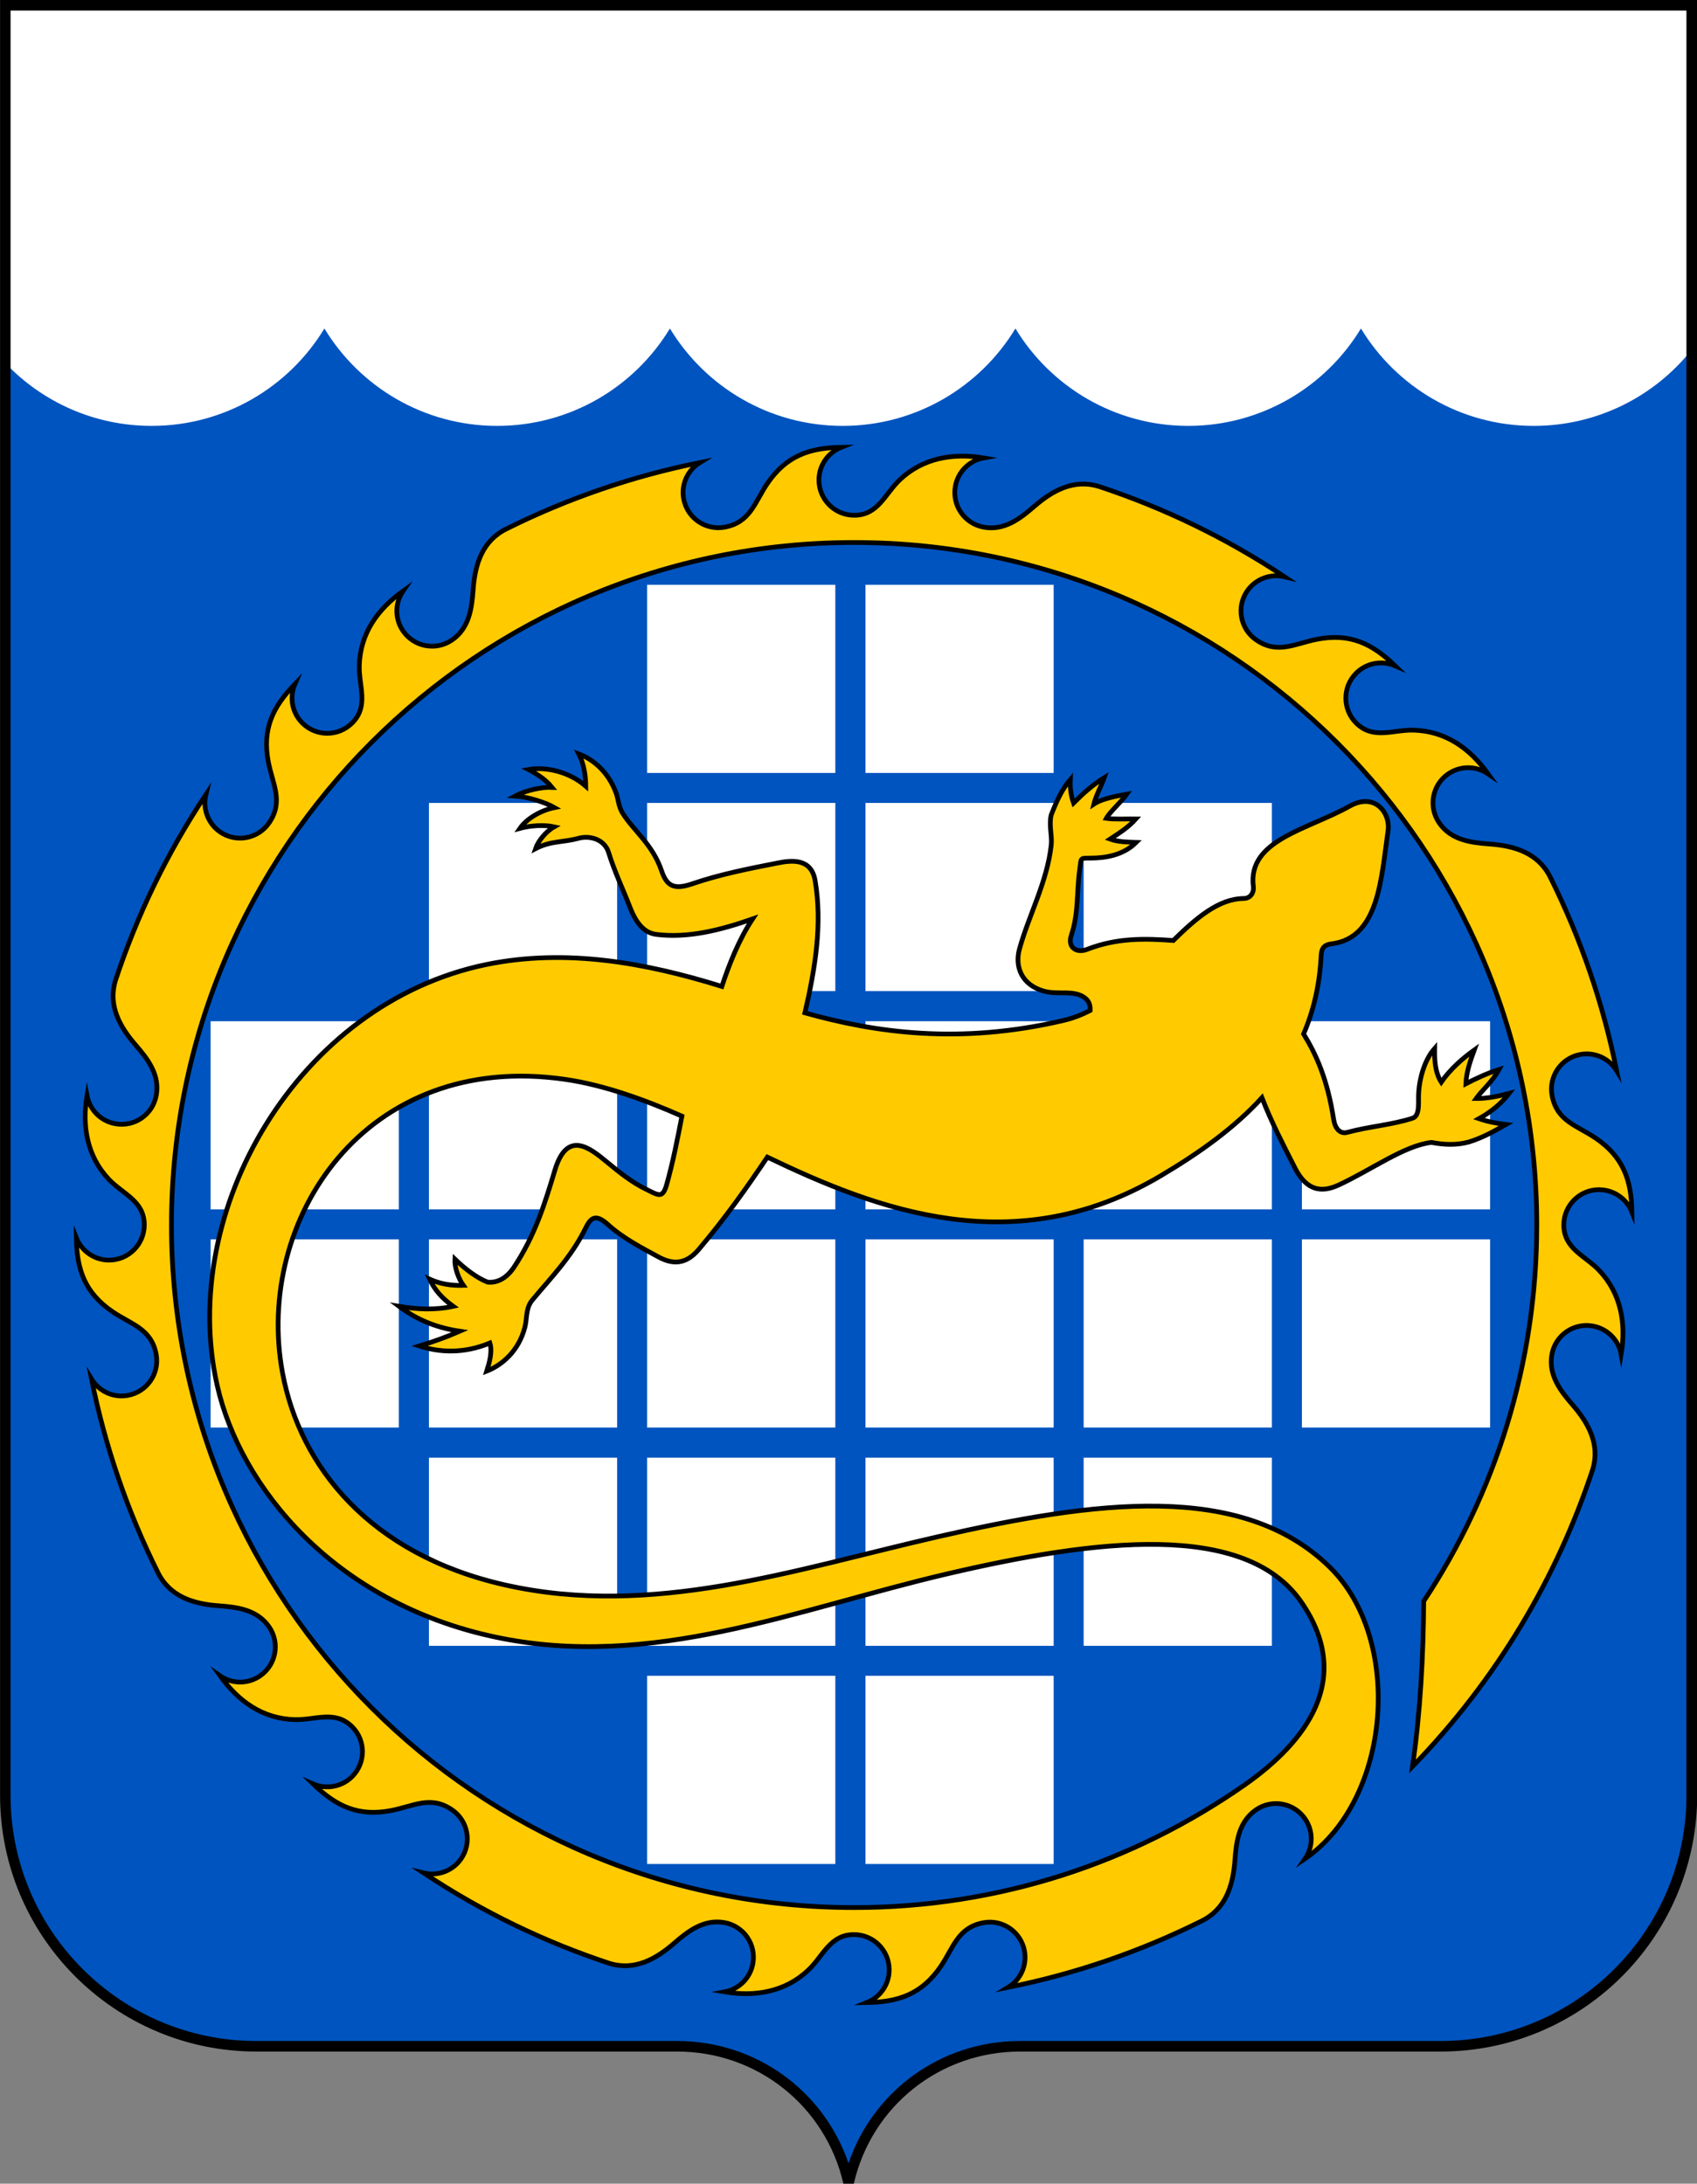 <?xml version="1.0" encoding="UTF-8"?> <svg xmlns="http://www.w3.org/2000/svg" id="_контент" data-name="контент" viewBox="0 0 233.1 300"><rect x="0" y="0" width="233.1" height="300" fill="#808080" stroke="none"/><defs><style> .cls-1 { fill: #ffcb00; stroke: #000; stroke-miterlimit: 10; stroke-width: .65px; } .cls-2 { fill: #fff; } .cls-3 { fill: #0054bf; } </style></defs><g id="_020-озёрск-челябинская-область" data-name="020-озёрск-челябинская-область"><path id="path2993" class="cls-2" d="M232.38,246.65V.72H.72v245.92c0,19.04,15.44,34.48,34.48,34.48h57.8c11.47,0,21.08,7.99,23.55,18.71,2.47-10.72,12.08-18.71,23.55-18.71h57.8c19.04,0,34.48-15.44,34.48-34.48h0Z"></path><path id="path2995" class="cls-3" d="M232.38,246.65V48.04c-5.08,6.38-12.92,10.47-21.71,10.47-10.06,0-18.87-5.36-23.73-13.38-4.86,8.02-13.67,13.38-23.73,13.38s-18.87-5.36-23.73-13.38c-4.86,8.02-13.67,13.38-23.73,13.38s-18.87-5.36-23.73-13.38c-4.86,8.02-13.67,13.38-23.73,13.38s-18.87-5.36-23.73-13.38c-4.86,8.02-13.67,13.38-23.73,13.38-7.9,0-15.03-3.3-20.08-8.61v196.74c0,19.04,15.44,34.48,34.48,34.48h57.8c11.47,0,21.08,7.99,23.55,18.71,2.47-10.72,12.08-18.71,23.55-18.71h57.8c19.04,0,34.48-15.44,34.48-34.48h0Z"></path><path d="M117.26,300h-1.41c-2.47-10.69-11.86-18.15-22.84-18.15h-57.8c-19.41,0-35.2-15.79-35.2-35.2V0h233.11v247.37c-.4,19.08-16.04,34.48-35.2,34.48h-57.8c-10.98,0-20.38,7.46-22.84,18.15ZM1.45,1.45v245.2c0,18.61,15.14,33.75,33.75,33.75h57.8c10.79,0,20.14,6.79,23.55,16.8,3.41-10.01,12.76-16.8,23.55-16.8h57.8c18.61,0,33.75-15.14,33.75-33.75V1.45S1.45,1.45,1.45,1.45Z"></path><g><path id="path2999" class="cls-2" d="M88.89,80.34h25.85v25.85h-25.85v-25.85Z"></path><path id="path3001" class="cls-2" d="M118.88,80.34h25.85v25.85h-25.85v-25.85Z"></path><path id="path3003" class="cls-2" d="M58.92,110.31h25.85v25.85h-25.85v-25.85Z"></path><path id="path3005" class="cls-2" d="M88.89,110.31h25.85v25.85h-25.85v-25.85Z"></path><path id="path3007" class="cls-2" d="M118.88,110.31h25.85v25.85h-25.85v-25.85Z"></path><path id="path3009" class="cls-2" d="M148.85,110.31h25.85v25.85h-25.85v-25.85Z"></path><path id="path3011" class="cls-2" d="M28.93,140.3h25.85v25.85h-25.85v-25.85Z"></path><path id="path3013" class="cls-2" d="M58.92,140.3h25.85v25.85h-25.85v-25.85Z"></path><path id="path3015" class="cls-2" d="M88.89,140.3h25.85v25.85h-25.85v-25.85Z"></path><path id="path3017" class="cls-2" d="M118.88,140.3h25.85v25.85h-25.85v-25.85Z"></path><path id="path3019" class="cls-2" d="M148.85,140.3h25.85v25.85h-25.85v-25.85Z"></path><path id="path3021" class="cls-2" d="M178.83,140.3h25.85v25.85h-25.85v-25.85Z"></path><path id="path3023" class="cls-2" d="M28.93,170.27h25.85v25.85h-25.85v-25.85Z"></path><path id="path3025" class="cls-2" d="M58.92,170.27h25.85v25.85h-25.85v-25.85Z"></path><path id="path3027" class="cls-2" d="M88.89,170.27h25.85v25.85h-25.85v-25.85Z"></path><path id="path3029" class="cls-2" d="M118.88,170.27h25.85v25.85h-25.85v-25.85Z"></path><path id="path3031" class="cls-2" d="M148.85,170.27h25.85v25.85h-25.85v-25.85Z"></path><path id="path3033" class="cls-2" d="M178.83,170.27h25.85v25.85h-25.85v-25.85Z"></path><path id="path3035" class="cls-2" d="M58.92,200.26h25.85v25.85h-25.85v-25.85Z"></path><path id="path3037" class="cls-2" d="M88.89,200.26h25.85v25.85h-25.85v-25.85Z"></path><path id="path3039" class="cls-2" d="M118.88,200.26h25.85v25.85h-25.85v-25.85Z"></path><path id="path3041" class="cls-2" d="M148.85,200.26h25.85v25.85h-25.85v-25.85Z"></path><path id="path3043" class="cls-2" d="M88.89,230.23h25.85v25.85h-25.85v-25.85Z"></path><path id="path3045" class="cls-2" d="M118.88,230.23h25.85v25.85h-25.85v-25.85Z"></path></g><path class="cls-1" d="M219.66,163.45c2.04,0,3.79,1.27,4.5,3.06-.07-4.37-1.17-7.55-4.98-10.15-2.57-1.74-5.33-2.32-5.99-5.85-.49-2.63,1.25-5.15,3.87-5.64,2.02-.38,3.99.57,5,2.22-1.84-9.15-4.89-18.1-9.13-26.61h0c-1.64-3.27-4.83-4.28-8.35-4.53-2.48-.18-5.26-.51-6.9-2.91-1.51-2.2-.95-5.21,1.25-6.72,1.7-1.17,3.88-1.1,5.48,0-2.49-3.48-5.82-5.89-10.26-6.01-2.81-.07-5.54,1.35-7.87-.98-1.89-1.89-1.89-4.95,0-6.84,1.45-1.45,3.58-1.78,5.35-1.02-3.14-3.04-6.17-4.52-10.7-3.65-3.05.58-5.41,2.13-8.37.1-2.2-1.51-2.76-4.52-1.25-6.72,1.17-1.7,3.24-2.42,5.14-1.96-8.04-5.35-16.64-9.49-25.56-12.43-3.36-1-6.26.52-8.85,2.78-1.88,1.63-4.08,3.36-6.94,2.83-2.63-.49-4.36-3.01-3.87-5.64.38-2.02,1.96-3.52,3.87-3.87-4.18-.7-8.34,0-11.51,3.01-2.04,1.93-2.96,4.87-6.26,4.87-2.67,0-4.84-2.17-4.84-4.84,0-2.04,1.27-3.79,3.06-4.5-4.37.07-7.55,1.17-10.15,4.98-1.74,2.57-2.32,5.33-5.85,5.99-2.63.49-5.15-1.25-5.64-3.87-.38-2.02.57-3.99,2.22-5-9.15,1.84-18.1,4.89-26.61,9.13h0c-3.27,1.64-4.28,4.83-4.53,8.35-.18,2.48-.51,5.26-2.91,6.9-2.2,1.51-5.21.95-6.72-1.25-1.17-1.7-1.1-3.88,0-5.48-3.48,2.48-5.89,5.82-6.01,10.26-.07,2.81,1.35,5.54-.98,7.87-1.89,1.89-4.95,1.89-6.84,0-1.45-1.45-1.78-3.58-1.02-5.35-3.04,3.14-4.52,6.17-3.65,10.7.58,3.05,2.13,5.41.1,8.37-1.51,2.2-4.52,2.76-6.72,1.25-1.7-1.17-2.42-3.24-1.96-5.14-5.37,8.07-9.52,16.71-12.46,25.66-.94,3.32.57,6.18,2.81,8.75,1.63,1.88,3.36,4.08,2.83,6.94-.49,2.63-3.01,4.36-5.64,3.87-2.02-.37-3.51-1.95-3.87-3.85-.7,4.17,0,8.32,3,11.49,1.93,2.04,4.87,2.96,4.87,6.26,0,2.67-2.17,4.84-4.84,4.84-2.04,0-3.79-1.27-4.5-3.06.07,4.37,1.17,7.55,4.98,10.15,2.57,1.75,5.33,2.32,5.99,5.85.49,2.63-1.25,5.15-3.87,5.64-2.03.38-3.99-.57-5.01-2.24,1.84,9.15,4.89,18.11,9.14,26.62h0c1.64,3.27,4.83,4.28,8.35,4.53,2.48.18,5.26.51,6.91,2.91,1.51,2.2.95,5.21-1.25,6.72-1.7,1.17-3.88,1.1-5.48,0,2.49,3.48,5.82,5.89,10.26,6.01,2.81.07,5.54-1.35,7.87.98,1.89,1.89,1.89,4.95,0,6.84-1.45,1.45-3.58,1.78-5.35,1.02,3.14,3.04,6.17,4.52,10.7,3.65,3.05-.58,5.41-2.13,8.37-.1,2.2,1.51,2.76,4.52,1.25,6.72-1.17,1.7-3.24,2.42-5.14,1.96,8.07,5.37,16.7,9.52,25.65,12.46,3.32.94,6.18-.57,8.75-2.81,1.88-1.63,4.08-3.36,6.94-2.83,2.63.49,4.36,3.01,3.87,5.64-.37,2.02-1.95,3.51-3.85,3.87,4.17.7,8.32,0,11.48-3,2.04-1.93,2.96-4.87,6.26-4.87,2.67,0,4.84,2.17,4.84,4.84,0,2.04-1.27,3.79-3.06,4.5,4.37-.07,7.55-1.17,10.15-4.98,1.75-2.57,2.32-5.33,5.85-5.99,2.63-.49,5.15,1.25,5.64,3.87.38,2.03-.57,4-2.24,5.01,9.15-1.84,18.11-4.89,26.62-9.14h0c3.27-1.64,4.28-4.84,4.53-8.35.18-2.48.51-5.26,2.91-6.91,2.2-1.51,5.21-.95,6.72,1.25,1.17,1.7,1.1,3.88,0,5.48,11.85-8.15,13.54-30.15,3.37-40.08-12.1-11.83-32.35-9.07-53.79-4.16-19.61,4.48-39.23,11.21-59.5,6.62-18.48-4.18-28.12-16.19-30.53-29.1-3.92-21,11.34-44.39,38.9-40.34,5.29.78,10.81,2.77,15.96,5.04-.62,3.17-1.23,6.34-2.11,9.44-.56,1.96-1.15,1.42-2.92.55-1.76-.86-3.38-2.11-5.28-3.69-2.41-2-5.48-4.42-7.15,1.15-1.33,4.44-2.72,8.96-5.62,13.32-1.09,1.63-2.42,2.17-3.63,2.03-1.46-.58-3.01-1.75-4.47-3.15-.07,1.26.55,2.76,1.15,3.6-1.68.06-3.19-.2-4.63-.85.66,1.41,1.62,2.56,3.24,3.73-2.48.54-4.96.42-7.44,0,2.39,1.79,5,2.92,8.35,3.42-1.9.83-3.64,1.44-5.55,2.03,2.7.87,6.01,1.11,9.68-.41.36,1.17-.06,2.68-.43,3.86,2.1-.83,4.37-2.73,5.23-6,.32-1.2.09-2.62,1.01-3.74,2.51-3.02,5.31-5.85,7.23-9.7.74-1.48,1.32-2.37,3.18-.69,2.13,1.92,4.64,3.19,6.93,4.44,1.85,1.01,3.7,1.13,5.5-.98,3.66-4.32,6.65-8.55,9.46-12.73,15.13,7.27,33.99,14.46,54.05,2.56,5.26-3.12,10.09-6.55,13.89-10.72,1.31,3.38,2.95,6.53,4.53,9.64,1.63,3.22,3.72,3.4,5.97,2.37,4.49-2.07,9.03-5.43,12.78-5.87,1.72.33,3.43.41,5.15-.06,1.97-.61,3.51-1.51,5.08-2.4-1.24-.15-2.47-.38-3.7-.8,1.67-.93,3.14-2.14,4.14-3.47-1.44.39-3.08.71-4.53.7.76-1.09,2.18-2.23,3.14-3.98-1.52.46-3.28,1.29-4.55,1.95.06-1.59.59-3.09,1.15-4.63-1.54,1.1-3.27,2.59-4.53,4.41-.78-1.21-.95-2.77-.91-4.63-1.53,1.73-2.19,4.58-2.21,6.59-.01,1.21.12,2.69-.84,3-2.86.92-5.91,1.12-8.95,1.94-.98.27-1.67-.51-1.87-1.77-.86-5.55-2.4-8.94-4.13-11.75,1.37-3.19,2.21-6.74,2.41-10.77.06-1.22.61-1.51,1.49-1.62,6.44-.84,6.75-8.93,7.7-15.53.35-2.46-1.82-5.31-5.27-3.38-5.76,3.24-14.07,4.64-13.23,11.07.09.72-.3,1.61-1.35,1.62-3.39.04-6.44,2.62-9.65,5.77-3.9-.28-7.71-.39-11.87,1.23-1.41.55-2.7-.28-2.14-1.93,1.04-3.11.72-6.01,1.16-9.09.23-1.62-.03-1.51,1.53-1.53,1.88-.01,4.39-.33,6.23-2.16-1.13-.04-2.46-.04-3.59-.45,1.28-.85,2.44-1.55,3.54-2.77-1.2-.02-2.86.09-4.06-.08.46-.86,2.11-2.32,2.81-3.32-1.27.23-3.39.6-4.52,1.36.28-1.16,1.01-2.46,1.43-3.63-1.49.93-2.73,2-4.22,3.48-.35-1.01-.5-2.02-.44-3.23-1.04,1.22-1.8,2.72-2.63,4.88-.34,1.44.16,2.87,0,4.18-.57,5.04-3.04,9.51-4.35,14.2-.71,2.56.38,4.96,3.28,5.8,2.05.6,4.27-.25,5.79,1.02.53.45.66,1.02.63,1.66-1.16.59-2.36,1.06-3.64,1.36-14.34,3.37-25.93,1.66-35.54-1.04,1.41-6.07,2.42-12.2,1.4-18.18-.51-3.02-3.11-2.82-5.12-2.41-3.92.77-7.88,1.54-11.75,2.86-2.62.9-3.53.23-4.23-1.82-1.24-3.63-3.86-5.5-5.35-7.9-.55-.89-.58-1.89-.86-2.68-1.09-3.06-3.27-4.74-5.15-5.44.7,1.36.95,2.96.96,4.43-2.28-2-5.53-2.71-7.87-2.29,1.25.65,2.38,1.4,3.23,2.45-1.41-.07-3.66.43-5.06,1.19,1.76.11,4.2.89,5.41,1.59-2.04.41-3.91,1.62-4.75,2.85,1.37-.37,3.28-.52,4.7-.21-1.2.68-2.24,2.03-2.56,3,2.11-1.1,3.76-.83,5.89-1.42,1.54-.42,3.58.1,4.15,1.96.83,2.67,1.99,5.07,2.91,7.46.87,2.27,1.99,3.57,3.61,3.78,4.39.56,8.89-.6,13.25-2.12-1.89,2.86-3.21,6.23-4.22,9.27-10.4-3.23-21.33-5.26-32.3-3.02-25.95,5.32-42.48,33.9-37,57.91,3.14,13.79,15.92,29.75,38.16,34.49,21.5,4.58,41.43-3.84,62.03-8.66,20.5-4.8,41-7.3,48.7,3.85,7.26,10.51.73,19.18-7.8,25.14-15.2,10.62-33.68,16.84-53.62,16.84-51.78,0-93.77-41.99-93.77-93.77s41.99-93.77,93.77-93.77h0c51.78,0,93.77,41.99,93.77,93.77,0,19.1-5.72,36.87-15.53,51.68-.05,7.63-.47,15.29-1.54,22.71,11.61-11.96,19.86-25.97,24.76-40.84,1-3.37-.52-6.26-2.78-8.86-1.63-1.88-3.36-4.08-2.83-6.94.49-2.63,3.01-4.36,5.64-3.87,2.03.38,3.52,1.96,3.87,3.87.7-4.18,0-8.33-3.01-11.51-1.93-2.04-4.87-2.96-4.87-6.26,0-2.67,2.17-4.84,4.84-4.84Z"></path></g></svg> 